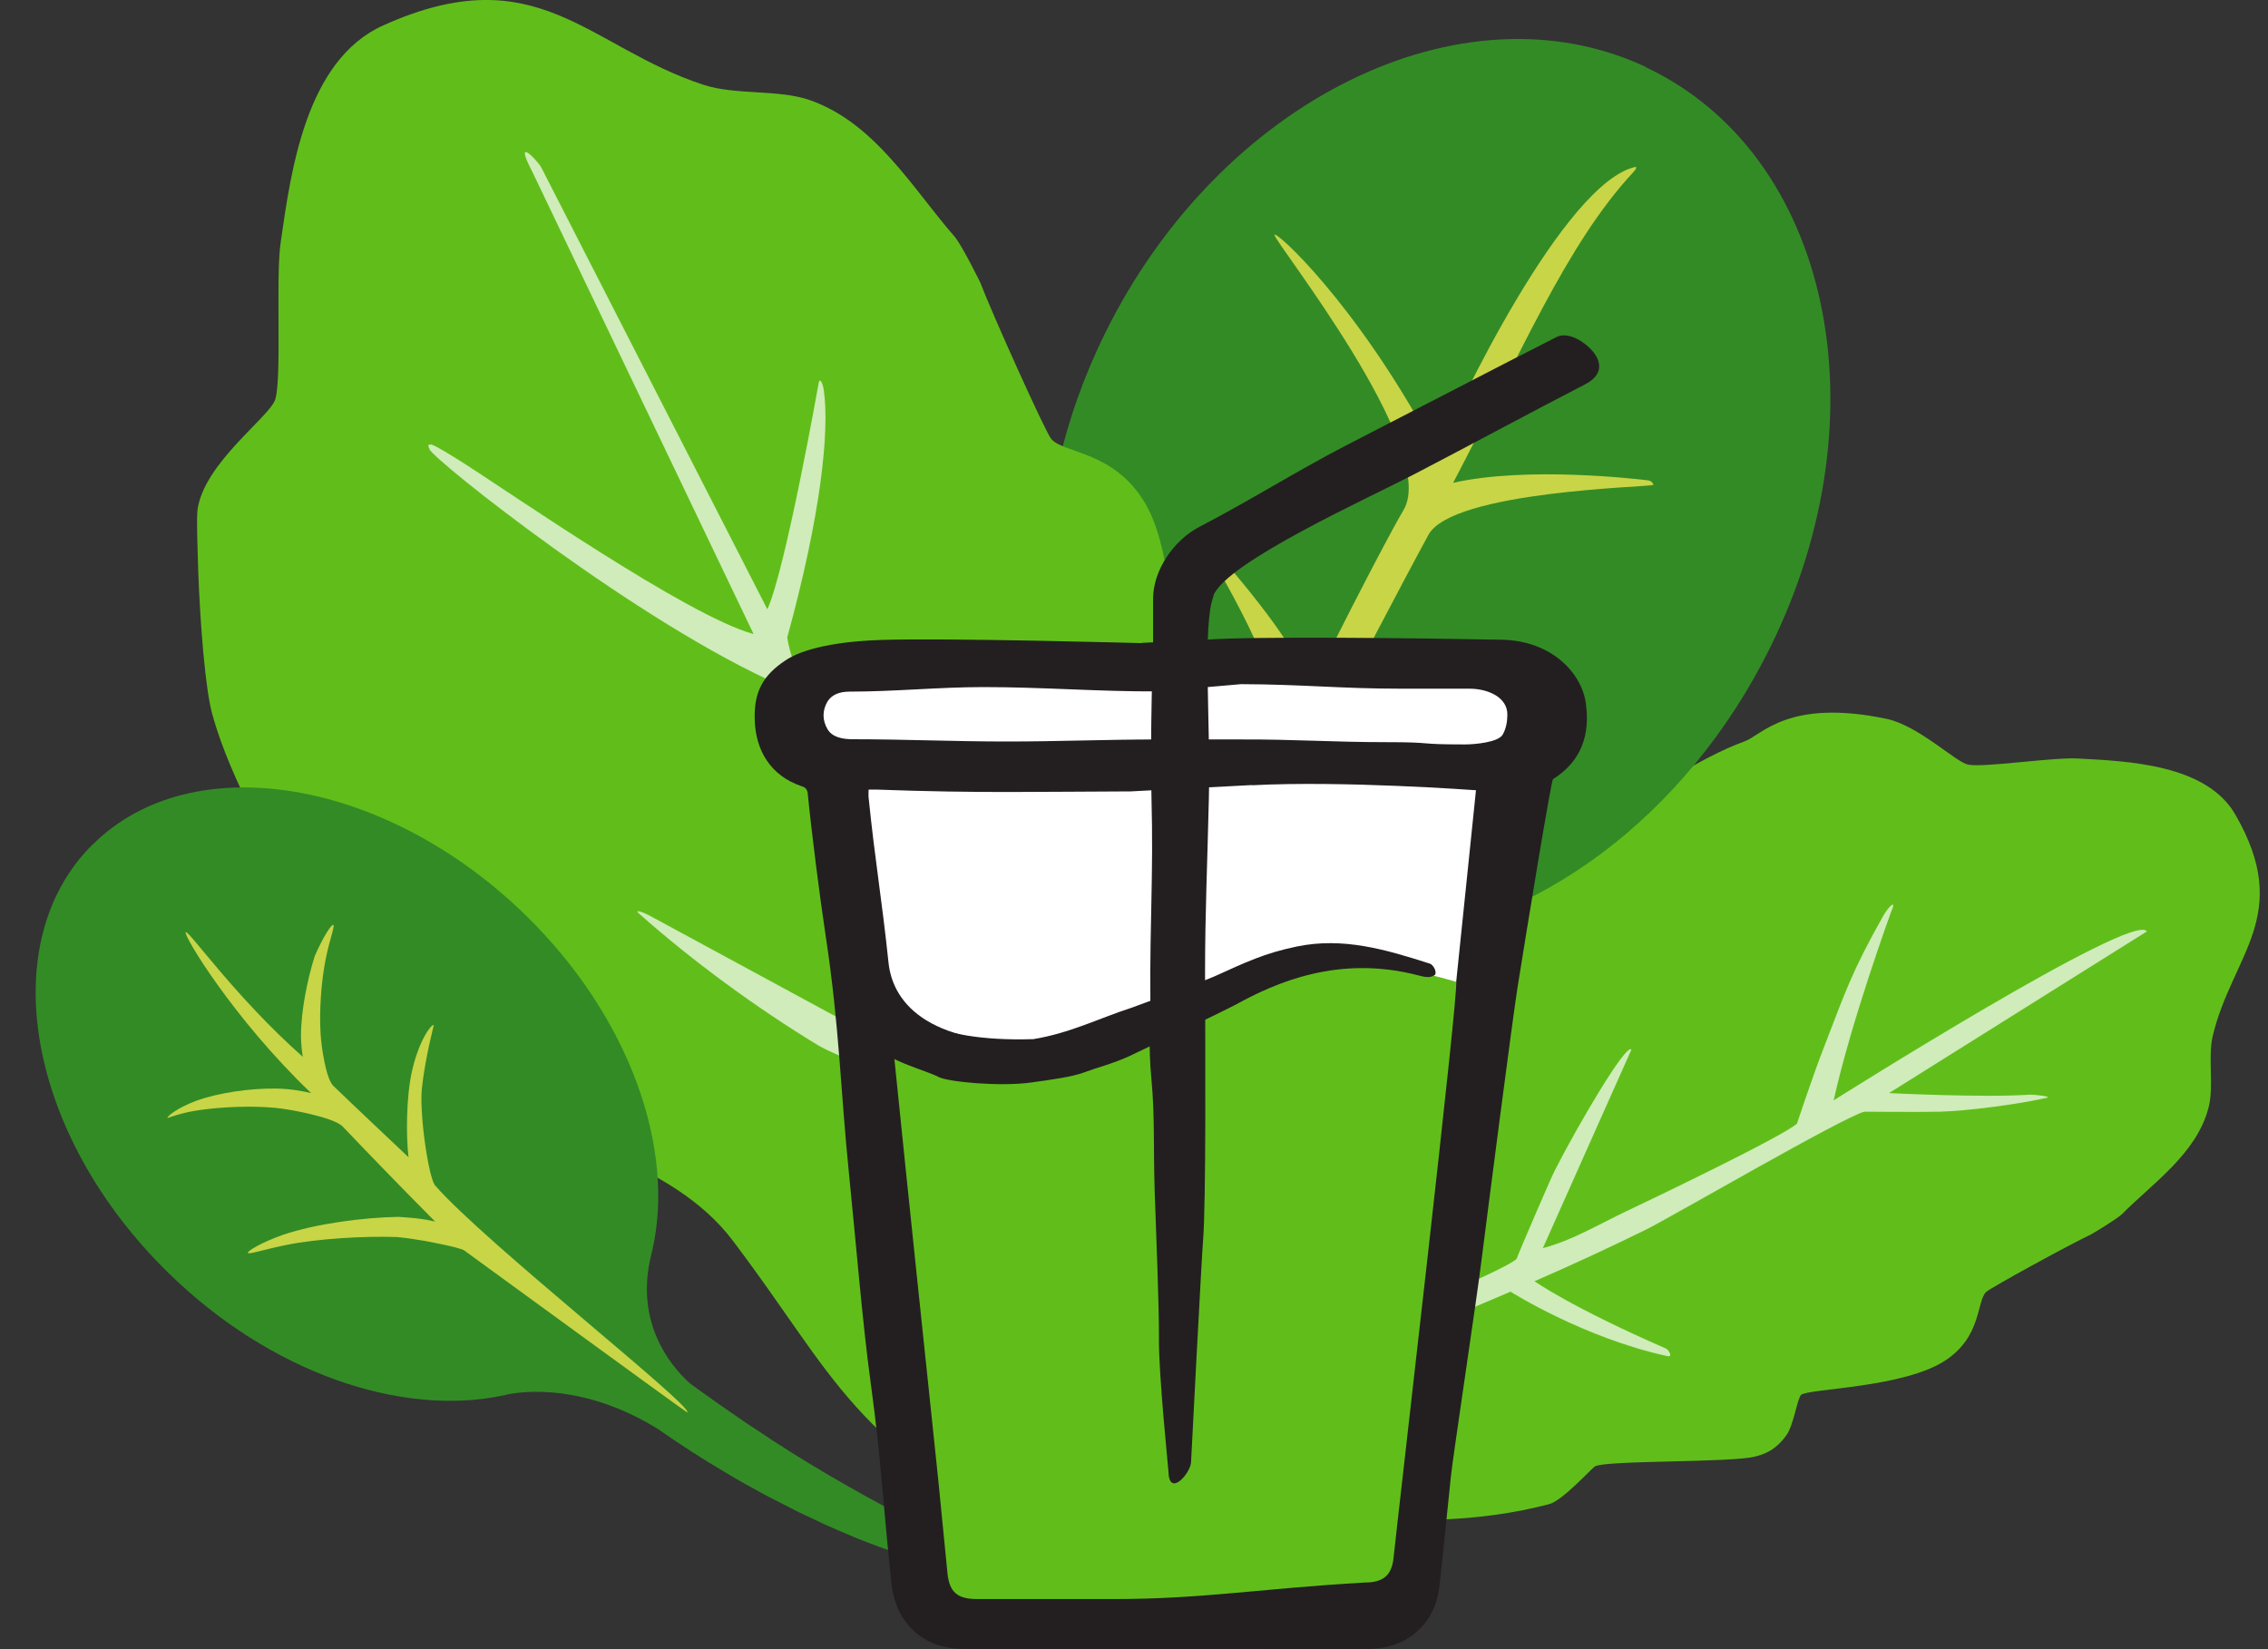 <svg width="55" height="40" viewBox="0 0 55 40" fill="none" xmlns="http://www.w3.org/2000/svg">
<rect x="0" y="0" width="55" height="40" fill="#333333" stroke="none"/>
<g id="category" clip-path="url(#clip0_2104_9101)">
<path id="Vector" fill-rule="evenodd" clip-rule="evenodd" d="M27.508 35.084C27.541 35.909 28.845 37.064 29.354 37.443C29.93 37.839 30.927 38.125 30.927 38.125C31.513 38.213 32.242 36.789 32.385 36.794C34.176 36.915 35.837 36.937 37.574 36.481C37.886 36.399 38.598 35.618 38.675 35.568C38.922 35.414 42.018 35.48 42.571 35.326C42.735 35.282 43.048 35.206 43.333 34.793C43.497 34.551 43.59 33.908 43.678 33.831C43.864 33.677 46.166 33.666 47.179 32.995C48.062 32.412 47.93 31.56 48.166 31.335C48.27 31.236 50.177 30.191 50.714 29.938C50.714 29.938 51.311 29.586 51.459 29.449C52.193 28.706 53.273 27.981 53.558 26.865C53.695 26.342 53.536 25.649 53.662 25.116C54.138 23.148 55.612 22.197 54.21 19.761C53.508 18.535 51.601 18.463 50.39 18.397C49.777 18.364 48.111 18.623 47.727 18.546C47.426 18.485 46.527 17.6 45.749 17.435C43.36 16.935 42.724 17.831 42.313 17.979C41.163 18.397 40.072 19.222 38.938 19.788C38.938 19.788 38.215 20.261 37.941 20.63C37.398 21.333 36.785 21.971 36.352 22.768C35.563 24.209 35.426 26.172 34.138 27.305C31.935 29.234 30.899 29.498 29.343 33.116C29.053 33.787 27.973 32.038 27.793 32.737C27.705 33.122 27.508 33.435 27.453 33.913C27.436 34.078 27.48 34.386 27.491 34.507L27.508 35.096V35.084Z" fill="#61BE1A"/>
<path id="Vector_2" d="M27.957 34.177C27.957 34.139 28.006 34.073 28.045 34.062C30.302 33.386 32.505 32.467 34.669 31.544C35.705 31.098 36.642 30.675 36.779 30.532C36.823 30.4 37.601 28.591 37.705 28.388C38.242 27.332 39.437 25.287 39.563 25.457L37.415 30.273C38.127 30.087 38.779 29.691 39.442 29.377C40.094 29.069 43.278 27.541 43.579 27.25C43.579 27.25 43.963 26.084 44.248 25.358C44.741 24.088 44.9 23.571 45.689 22.18C45.771 22.037 46.023 21.746 45.853 22.136C45.853 22.136 44.894 24.764 44.467 26.689C44.467 26.689 51.771 22.076 52.062 22.592L45.809 26.513C45.809 26.513 48.111 26.628 49.218 26.551C49.311 26.546 49.788 26.595 49.629 26.628C48.96 26.782 47.711 26.947 47.037 26.964C46.604 26.975 45.212 26.964 45.212 26.964C44.736 27.073 40.467 29.553 39.93 29.817C39.026 30.262 38.122 30.68 37.212 31.076C37.212 31.076 38.105 31.709 40.401 32.709C40.456 32.731 40.587 32.924 40.428 32.891C38.39 32.445 36.631 31.329 36.631 31.329C33.798 32.55 30.954 33.611 28.132 34.733C28.039 34.771 27.968 34.722 27.968 34.623V34.172L27.957 34.177Z" fill="#CFECBA"/>
<path id="Vector_3" d="M39.919 1.627C35.459 -0.467 29.579 2.43 26.79 8.099C24.757 12.234 24.933 16.698 26.905 19.629V19.634L26.998 19.766C27.322 20.261 28.297 22.048 27.727 24.731C27.503 25.55 27.3 26.375 27.141 27.211C27.042 27.684 26.966 28.168 26.889 28.646C26.867 28.767 26.856 28.888 26.84 29.009L26.796 29.372L26.752 29.735C26.735 29.856 26.724 29.977 26.719 30.098L26.659 30.829C26.642 31.076 26.631 31.318 26.62 31.566L26.604 31.934V32.302C26.604 32.55 26.604 32.797 26.604 33.039C26.604 33.325 26.851 33.589 27.174 33.655C27.524 33.727 27.848 33.529 27.886 33.221V33.21C28.133 31.34 28.467 29.498 28.933 27.689C29.042 27.238 29.174 26.788 29.294 26.337C29.355 26.111 29.431 25.891 29.492 25.666L29.59 25.331L29.629 25.21C29.963 24.473 30.938 22.95 33.349 22.818H33.371H33.415C33.47 22.818 33.519 22.812 33.563 22.807C37.169 22.521 40.889 19.854 42.939 15.681C45.728 10.012 44.369 3.722 39.903 1.627H39.919Z" fill="#338B26"/>
<path id="Vector_4" d="M31.924 18.991C31.568 19.64 31.299 20.195 31.047 20.767C30.384 22.252 29.749 23.747 29.069 25.243C29.064 25.259 29.014 25.303 28.932 25.265C28.866 25.232 28.85 25.177 28.855 25.155C29.162 23.533 29.612 21.949 30.143 20.393C30.275 20.008 30.434 19.629 30.576 19.255C30.576 19.255 31.206 17.649 31.201 17.584C30.642 15.406 29.031 12.998 29.053 12.987C29.097 12.965 29.234 13.108 29.283 13.157C29.502 13.394 31.524 15.626 31.782 16.737C31.869 16.621 31.935 16.407 31.935 16.407C32.017 16.236 33.502 13.278 34.039 12.366C34.91 10.887 30.888 5.845 30.905 5.696C30.921 5.57 32.877 7.34 34.724 10.771L34.828 11.079C35.321 9.88 37.935 4.415 39.667 4.047C39.689 4.063 39.678 4.102 39.606 4.179C37.979 5.927 36.845 8.66 35.239 11.711C37.031 11.305 39.689 11.618 39.968 11.651C40.05 11.662 40.094 11.728 40.094 11.761C40.017 11.816 35.195 11.904 34.636 12.981C34.061 14.032 32.576 16.88 32.576 16.88L33.124 16.968C33.453 16.841 33.787 16.726 34.132 16.632C34.434 16.555 34.74 16.495 35.047 16.445C35.36 16.401 35.672 16.368 35.99 16.357C36.626 16.335 37.267 16.379 37.897 16.484C37.984 16.5 38.017 16.566 38.012 16.599C37.31 16.621 36.708 16.654 36.132 16.748C35.842 16.797 35.562 16.863 35.288 16.94C35.014 17.023 34.746 17.111 34.489 17.221C33.973 17.435 33.486 17.699 33.047 18.007C32.823 18.161 32.614 18.326 32.417 18.502C32.319 18.59 32.225 18.678 32.132 18.771L32.001 18.909L31.93 18.986L31.924 18.991Z" fill="#C8D547"/>
<path id="Vector_5" fill-rule="evenodd" clip-rule="evenodd" d="M32.023 38.153C32.681 37.388 33.224 35.997 33.224 35.997C33.426 35.172 33.815 34.194 33.848 33.99C34.254 31.456 34.056 27.843 32.188 25.809C31.875 25.468 30.538 24.781 30.478 24.66C30.286 24.291 30.78 19.898 30.626 19.09C30.582 18.848 30.511 18.397 29.941 17.946C29.607 17.683 28.675 17.474 28.577 17.336C28.374 17.05 28.654 13.779 27.799 12.256C27.053 10.931 25.793 11.008 25.492 10.645C25.355 10.485 24.073 7.643 23.771 6.851C23.771 6.851 23.333 5.955 23.146 5.735C22.149 4.597 21.223 2.975 19.629 2.425C18.878 2.166 17.842 2.309 17.075 2.062C14.248 1.144 13.042 -1.072 9.294 0.616C7.409 1.463 7.053 4.168 6.806 5.883C6.68 6.752 6.839 9.155 6.675 9.688C6.543 10.111 4.943 11.233 4.79 12.366C4.763 12.586 4.79 13.256 4.806 13.823C4.856 15.192 4.982 16.72 5.146 17.314C5.606 19.002 6.68 20.657 7.365 22.334C7.365 22.334 7.963 23.423 8.472 23.857C9.431 24.72 10.291 25.666 11.404 26.381C13.415 27.684 16.281 28.118 17.771 30.092C20.325 33.462 20.571 34.969 25.673 37.63C26.621 38.125 31.415 38.823 32.034 38.153H32.023Z" fill="#61BE1A"/>
<path id="Vector_6" d="M27.058 39.681C27.02 39.681 26.96 39.626 26.949 39.588C26.253 36.333 25.173 33.012 24.105 29.85C23.59 28.327 23.08 26.931 22.889 26.705C22.823 26.628 20.275 25.616 19.847 25.358C18.368 24.462 16.801 23.318 15.496 22.158C15.37 22.048 15.584 22.12 15.732 22.197L22.571 25.902C22.401 24.819 21.941 23.813 21.557 22.796C21.195 21.839 19.354 17.111 18.965 16.638C15.513 15.137 10.505 11.145 10.417 10.898C10.384 10.81 10.357 10.782 10.455 10.782C10.521 10.782 10.987 11.068 11.2 11.206C12.313 11.909 16.669 14.944 18.275 15.379L12.91 4.168C12.428 3.249 13.047 3.909 13.124 4.058L18.609 14.779C19.053 13.801 19.853 9.292 19.853 9.292C19.886 9.138 19.957 9.314 19.979 9.474C20.116 10.458 19.913 12.465 19.091 15.461C19.19 16.165 19.787 17.424 20.456 18.744C21.119 20.058 21.836 21.41 22.154 22.208C22.702 23.582 23.212 24.957 23.689 26.331L26.587 21.993C26.68 21.856 26.861 21.955 26.795 22.109C26.335 23.203 25.869 24.324 25.288 25.369C25.19 25.545 24.932 25.869 24.658 26.199L23.941 27.063C25.371 31.252 26.56 35.431 27.848 39.593C27.924 39.852 27.475 39.725 27.058 39.692V39.681Z" fill="#CFECBA"/>
<path id="Vector_7" d="M2.247 20.481C-0.159 22.867 0.658 27.513 4.066 30.856C6.548 33.298 9.727 34.37 12.198 33.847H12.203L12.313 33.82C12.729 33.737 14.187 33.567 15.957 34.661C16.483 35.029 17.025 35.381 17.579 35.706C17.891 35.898 18.214 36.074 18.538 36.25C18.62 36.294 18.702 36.338 18.784 36.377L19.031 36.503L19.277 36.63C19.36 36.673 19.442 36.712 19.529 36.751L20.028 36.987C20.198 37.064 20.368 37.135 20.538 37.207L20.795 37.317L21.053 37.416C21.228 37.482 21.398 37.548 21.573 37.608C21.776 37.68 22.012 37.592 22.127 37.399C22.253 37.185 22.182 36.921 21.968 36.811H21.962C20.702 36.151 19.475 35.442 18.302 34.65C18.006 34.458 17.716 34.249 17.425 34.051C17.283 33.952 17.14 33.842 16.992 33.743L16.779 33.589L16.702 33.529C16.253 33.111 15.387 32.066 15.792 30.439V30.422L15.803 30.395L15.825 30.296C16.373 27.843 15.272 24.676 12.768 22.218C9.359 18.876 4.652 18.095 2.252 20.481H2.247Z" fill="#338B26"/>
<path id="Vector_8" d="M9.908 28.085C9.847 27.568 9.847 26.623 9.99 25.985C10.16 25.226 10.466 24.83 10.521 24.863C10.521 24.863 10.308 25.672 10.231 26.397C10.165 27.024 10.401 28.619 10.56 28.762C11.743 30.12 16.817 34.111 16.669 34.26C16.658 34.271 12.039 30.895 11.256 30.328C11.146 30.252 10.302 30.098 10.302 30.098C10.078 30.059 9.853 30.026 9.628 30.004C8.866 29.977 7.727 30.037 6.938 30.197C6.401 30.306 6.028 30.433 6.012 30.389C5.995 30.345 6.335 30.136 6.866 29.949C7.655 29.68 8.839 29.526 9.661 29.515C9.902 29.531 10.225 29.548 10.554 29.63C9.831 28.904 9.053 28.102 8.297 27.31C8.055 27.096 7.036 26.903 6.669 26.87C6.094 26.815 5.365 26.848 4.833 26.925C4.39 26.986 4.061 27.123 4.061 27.117C4.05 27.073 4.313 26.865 4.757 26.7C5.299 26.502 6.083 26.392 6.708 26.403C7.053 26.408 7.354 26.469 7.546 26.513C5.677 24.731 4.423 22.658 4.505 22.609C4.581 22.565 5.71 24.187 7.343 25.633C7.321 25.495 7.299 25.314 7.299 25.116C7.299 24.528 7.453 23.753 7.634 23.186C7.836 22.724 8.039 22.411 8.083 22.433C8.127 22.455 7.99 22.796 7.897 23.269C7.787 23.819 7.738 24.555 7.776 25.094C7.792 25.369 7.897 26.128 8.072 26.326C8.357 26.606 9.913 28.074 9.913 28.074L9.908 28.085Z" fill="#C8D547"/>
<path id="Vector_9" fill-rule="evenodd" clip-rule="evenodd" d="M27.683 15.599C27.683 15.599 22.959 15.467 21.354 15.522C19.748 15.577 19.2 15.918 19.058 16.011C18.488 16.385 18.285 16.792 18.302 17.446C18.318 18.205 18.696 18.821 19.436 19.068C19.546 19.101 19.578 19.156 19.589 19.255C19.677 20.162 19.885 21.795 20.022 22.691C20.367 24.984 20.373 26.37 20.598 28.569C20.74 29.949 20.921 32.148 21.113 33.529C21.376 35.447 21.414 36.525 21.622 38.433C21.65 38.675 21.721 38.933 21.841 39.148C22.176 39.736 22.718 39.995 23.403 39.995C25.765 39.995 28.127 39.995 30.483 39.995C31.464 39.995 32.198 40 33.179 39.995C34.116 39.989 34.801 39.395 34.905 38.488C35.004 37.603 35.091 36.712 35.184 35.821C35.239 35.288 35.787 31.687 35.929 30.554C36.072 29.421 36.686 24.66 36.806 23.918C37.025 22.543 37.617 18.92 37.661 18.898C38.362 18.458 38.565 17.803 38.456 17.05C38.357 16.341 37.65 15.544 36.423 15.516C34.444 15.478 30.384 15.428 29.25 15.516L27.688 15.593L27.683 15.599Z" fill="#231F20"/>
<path id="Vector_10" fill-rule="evenodd" clip-rule="evenodd" d="M30.363 19.046C32.571 18.931 35.705 19.162 35.793 19.167C35.634 20.684 35.508 21.96 35.349 23.467L35.311 23.835L34.96 23.747C33.897 23.313 32.829 23.104 31.716 23.329C30.911 23.494 30.401 23.72 29.645 24.027C29.585 24.055 29.519 24.077 29.431 24.11L27.722 24.473C26.883 24.803 26.237 25.138 25.338 25.292C22.352 25.38 21.634 24.214 21.546 23.34C21.382 21.779 21.223 20.904 21.064 19.343C21.058 19.288 21.064 19.233 21.064 19.151H21.256C23.771 19.244 25.218 19.2 27.42 19.195C27.42 19.195 29.541 19.084 30.368 19.041L30.363 19.046Z" fill="white"/>
<path id="Vector_11" d="M28.04 25.27C27.963 25.298 26.237 25.886 25.349 26.007C24.111 26.177 21.727 25.435 21.667 25.408L21.689 25.683C21.875 27.497 22.061 29.317 22.253 31.131C22.418 32.715 22.588 34.298 22.752 35.882C22.829 36.641 22.9 37.405 22.977 38.164C23.026 38.62 23.218 38.785 23.7 38.785C24.796 38.785 25.892 38.785 26.988 38.785C29.18 38.785 30.517 38.532 33.108 38.383C33.547 38.383 33.749 38.202 33.793 37.795C33.892 36.833 35.404 23.841 35.311 23.813C31.897 22.79 29.799 23.994 29.114 24.533L28.034 25.27H28.04Z" fill="#61BE1A"/>
<path id="Vector_12" fill-rule="evenodd" clip-rule="evenodd" d="M30.105 16.594C31.606 16.599 32.488 16.704 33.99 16.704C35.009 16.704 34.62 16.704 35.639 16.704C36.083 16.704 36.565 16.913 36.554 17.342C36.554 17.501 36.521 17.683 36.439 17.82C36.33 18.007 35.754 18.056 35.53 18.056C34.269 18.056 34.861 18.001 33.601 18.001C32.34 18.001 31.365 17.93 30.099 17.935H28.121C26.839 17.935 25.699 17.985 24.412 17.985C23.124 17.985 21.929 17.93 20.685 17.93C20.422 17.93 20.181 17.88 20.066 17.683C19.94 17.468 19.94 17.232 20.066 17.017C20.17 16.847 20.362 16.775 20.603 16.775C21.688 16.775 22.762 16.665 23.847 16.665C25.305 16.665 26.62 16.775 28.083 16.77L30.094 16.594H30.105Z" fill="white"/>
<path id="Vector_13" fill-rule="evenodd" clip-rule="evenodd" d="M29.426 14.444C29.744 13.636 33.207 12.069 34.264 11.519C35.525 10.865 37.174 9.974 38.434 9.325C38.763 9.155 38.867 8.924 38.708 8.638C38.549 8.363 38.062 8.011 37.744 8.176C37.355 8.374 36.971 8.572 36.582 8.77C35.267 9.452 33.947 10.128 32.631 10.81C31.393 11.453 30.325 12.135 29.086 12.778C28.462 13.102 27.963 13.834 27.963 14.521C27.963 14.818 27.963 15.126 27.963 15.599C27.963 15.599 27.886 17.88 27.924 19.343C27.974 21.262 27.881 22.323 27.897 24.231C27.902 24.984 27.842 25.303 27.924 26.194C28.007 27.084 27.968 27.816 28.001 28.877C28.04 29.96 28.111 31.758 28.105 32.467C28.094 33.309 28.335 35.64 28.335 35.684C28.346 36.327 28.856 35.755 28.883 35.475C28.883 35.436 29.141 30.494 29.174 30.098C29.25 29.229 29.229 25.281 29.223 23.604C29.223 22.136 29.278 21.003 29.316 19.343C29.36 17.435 29.152 15.164 29.431 14.45L29.426 14.444Z" fill="#231F20"/>
<path id="Vector_14" fill-rule="evenodd" clip-rule="evenodd" d="M21.398 25.54C21.458 25.567 21.497 25.589 21.541 25.611C21.935 25.836 22.549 26.007 22.762 26.122C22.976 26.238 24.236 26.364 25.02 26.254C25.486 26.188 25.99 26.122 26.286 26.012C26.593 25.897 26.993 25.798 27.387 25.616C27.431 25.595 29.617 24.555 29.974 24.363C30.916 23.846 32.456 23.148 34.401 23.659C34.626 23.72 34.692 23.703 34.779 23.659C34.867 23.615 34.774 23.406 34.675 23.373C33.579 23.021 32.571 22.73 31.459 22.955C30.653 23.12 30.198 23.346 29.453 23.681C29.119 23.829 27.448 24.44 27.448 24.44C26.62 24.709 25.957 25.056 25.058 25.204C22.56 25.281 21.612 24.528 21.365 23.747L21.404 25.534L21.398 25.54Z" fill="#231F20"/>
</g>
<defs>
<clipPath id="clip0_2104_9101">
<rect width="53.935" height="40" fill="white" transform="translate(0.866)"/>
</clipPath>
</defs>
</svg>
